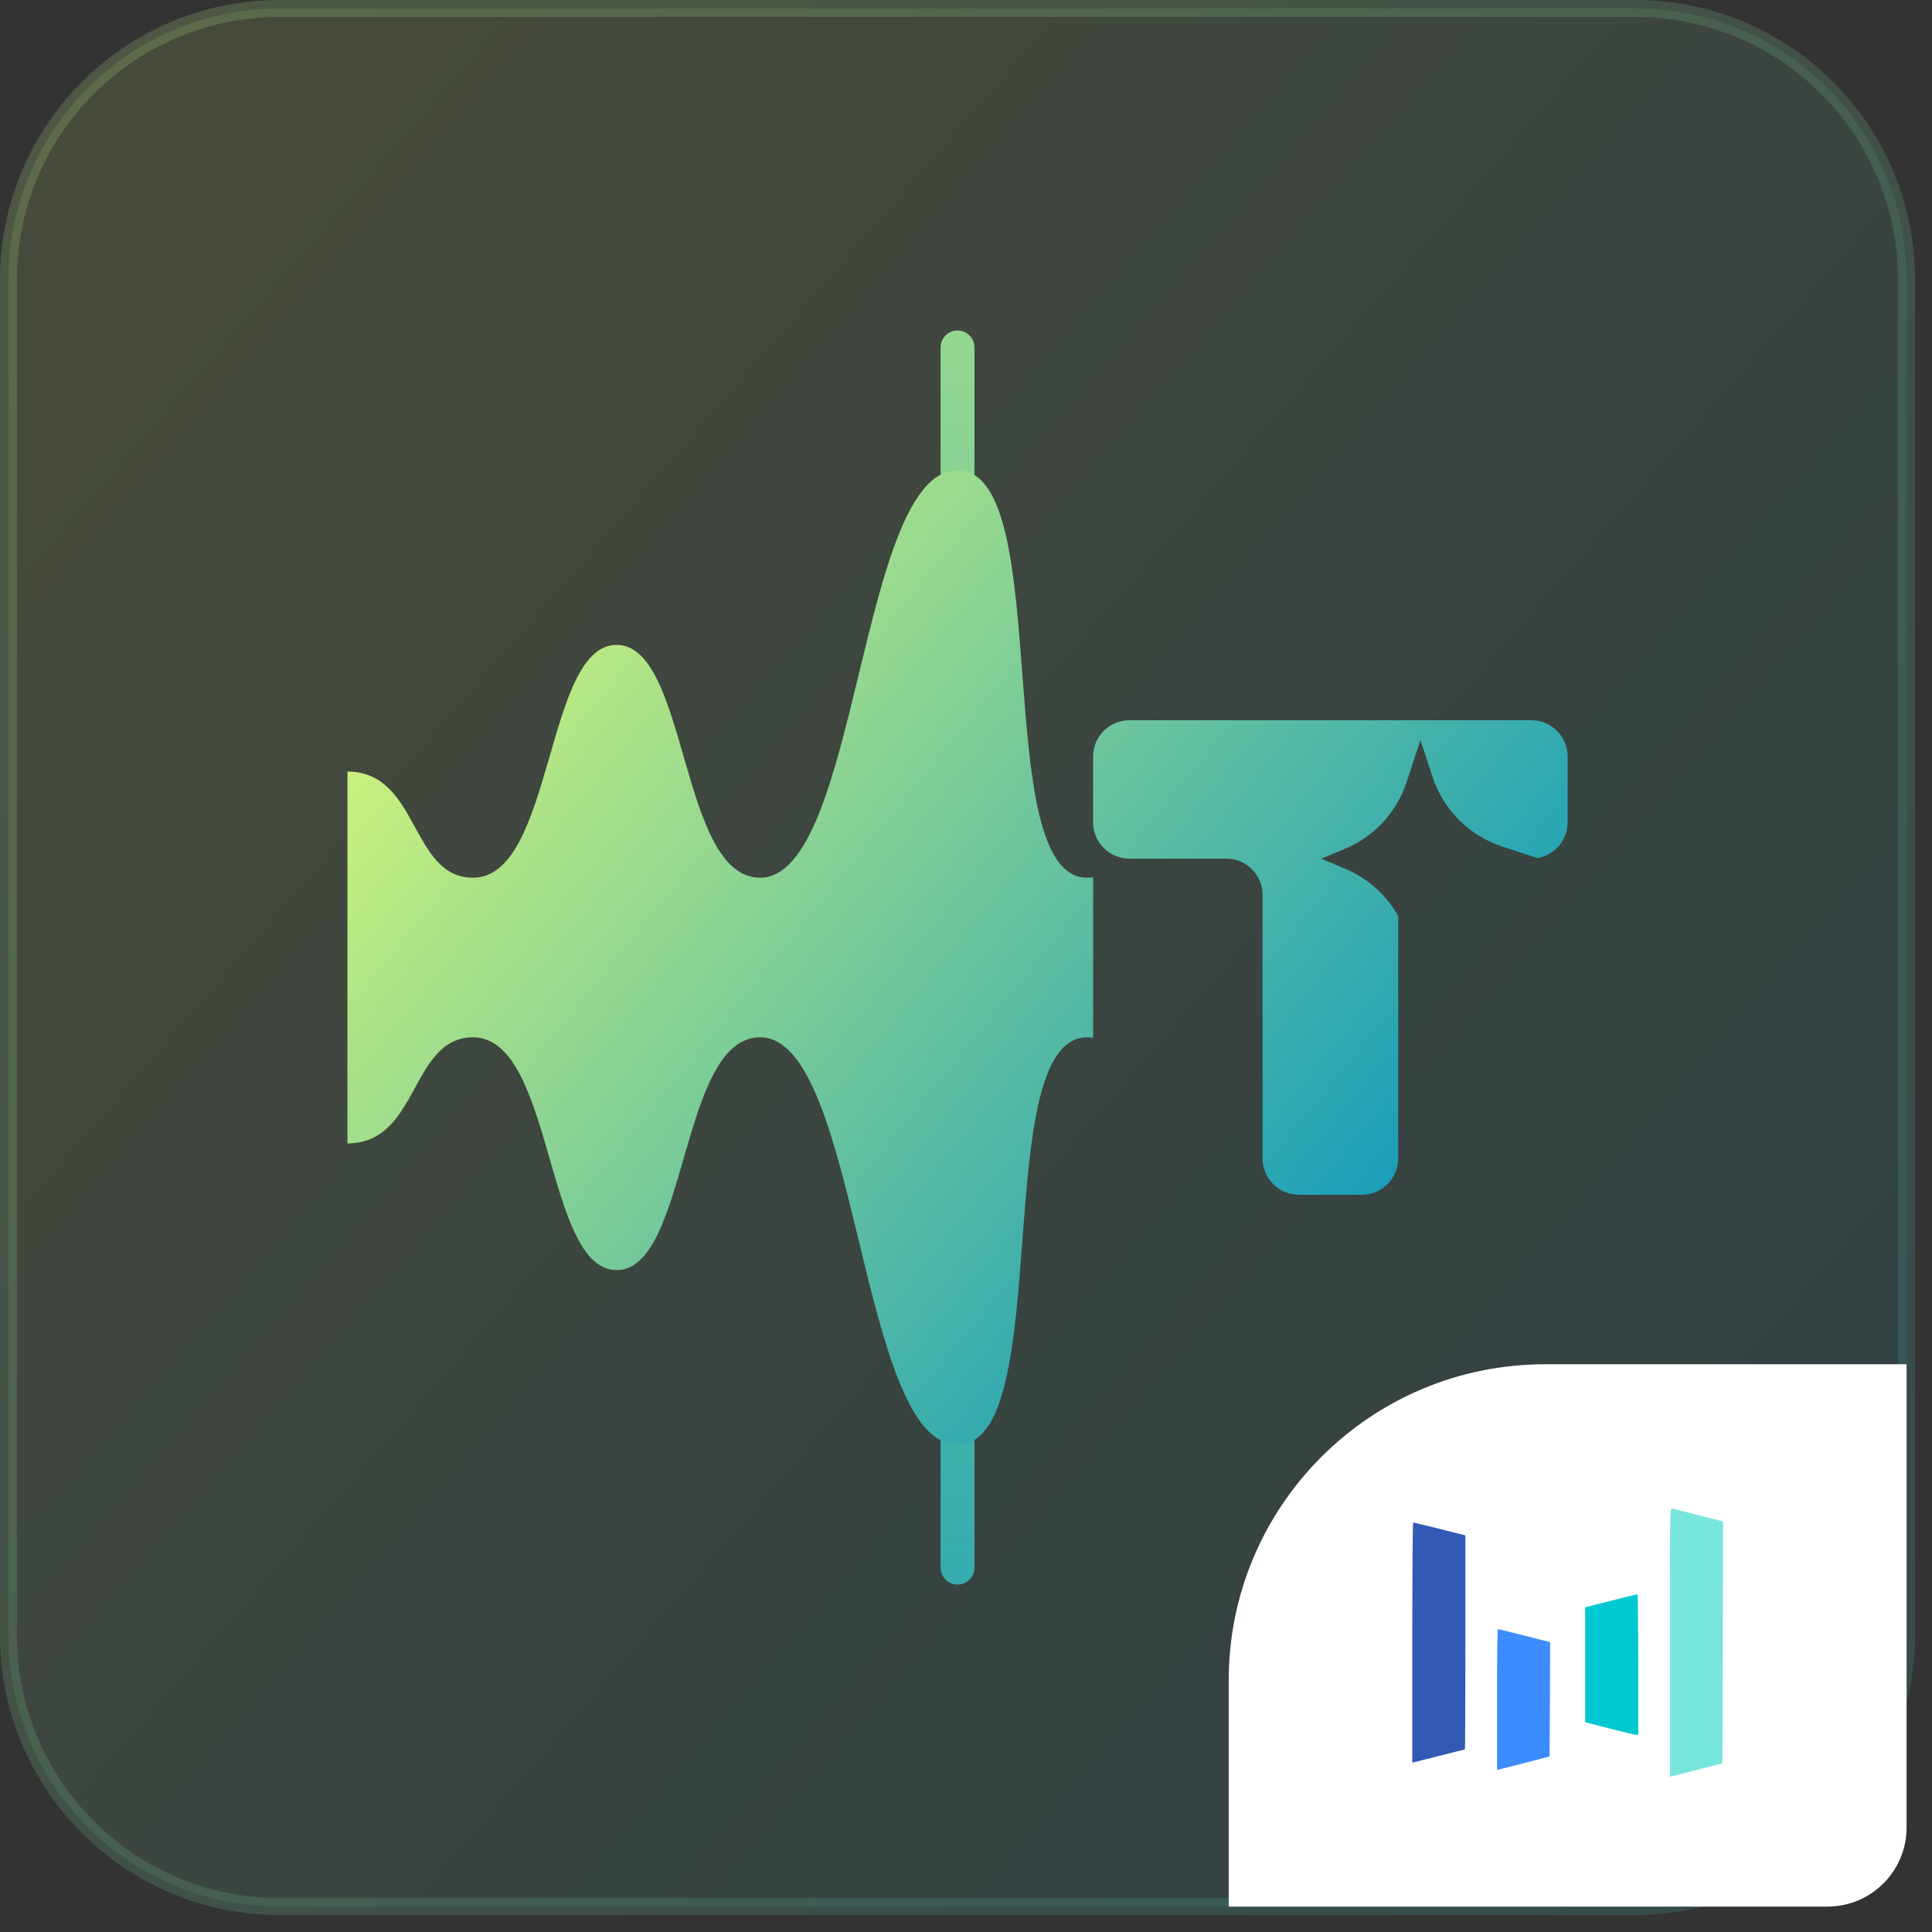 <svg width="57" height="57" viewBox="0 0 57 57" fill="none" xmlns="http://www.w3.org/2000/svg">
<rect x="0" y="0" width="57" height="57" fill="#333333" stroke="none"/>
<path d="M0.25 8.25C0.25 3.832 3.832 0.25 8.25 0.25H48.25C52.668 0.25 56.25 3.832 56.25 8.25V48.25C56.25 52.668 52.668 56.25 48.25 56.25H8.25C3.832 56.25 0.25 52.668 0.25 48.25V8.25Z" fill="url(#paint0_linear_5029_602243)" fill-opacity="0.12"/>
<path d="M0.25 8.25C0.25 3.832 3.832 0.25 8.25 0.25H48.25C52.668 0.25 56.25 3.832 56.25 8.25V48.25C56.25 52.668 52.668 56.25 48.25 56.25H8.25C3.832 56.25 0.25 52.668 0.25 48.25V8.25Z" stroke="url(#paint1_linear_5029_602243)" stroke-opacity="0.2" stroke-width="0.5"/>
<path d="M28.25 10.25V46.25" stroke="url(#paint2_linear_5029_602243)" stroke-linecap="round" stroke-dasharray="4 4"/>
<path d="M28.25 13.875C31.162 13.875 29.162 25.893 32.073 25.895C32.133 25.895 32.192 25.889 32.25 25.881V30.616C32.192 30.608 32.132 30.604 32.073 30.604C29.162 30.605 31.162 42.623 28.25 42.623C25.339 42.622 25.338 30.604 22.427 30.604C20.045 30.604 20.309 37.471 18.192 37.472C16.075 37.472 16.339 30.604 13.957 30.604C12.104 30.604 12.368 33.734 10.251 33.734V22.764C12.369 22.764 12.104 25.895 13.957 25.895C16.339 25.894 16.075 19.026 18.192 19.026C20.309 19.027 20.045 25.894 22.427 25.895C25.338 25.895 25.339 13.876 28.25 13.875ZM45.179 21.249C45.77 21.249 46.25 21.729 46.25 22.32V24.261C46.25 24.792 45.863 25.231 45.356 25.315L44.317 24.975C43.348 24.656 42.587 23.896 42.268 22.927L41.907 21.835L41.497 23.081C41.206 23.963 40.549 24.675 39.693 25.036L38.985 25.335L39.693 25.633C40.359 25.913 40.904 26.408 41.25 27.028V34.178C41.25 34.769 40.77 35.249 40.179 35.249H38.321C37.73 35.249 37.25 34.769 37.25 34.178V26.404C37.25 25.813 36.77 25.332 36.179 25.332H33.321C32.73 25.332 32.25 24.852 32.25 24.261V22.32C32.25 21.729 32.73 21.249 33.321 21.249H45.179Z" fill="url(#paint3_linear_5029_602243)"/>
<path d="M36.25 49.583C36.25 44.429 40.429 40.25 45.583 40.25H56.25V53.917C56.25 55.205 55.205 56.25 53.917 56.25H36.25V49.583Z" fill="white"/>
<path d="M47.477 50.994L46.767 50.809V47.42L47.527 47.228C47.943 47.122 48.293 47.036 48.31 47.039C48.323 47.039 48.333 47.97 48.333 49.111V51.183L48.26 51.18C48.217 51.18 47.863 51.094 47.477 50.994Z" fill="#00C8D2"/>
<path d="M44.167 50.142C44.167 49.002 44.177 48.066 44.193 48.066C44.207 48.063 44.557 48.15 44.977 48.256L45.733 48.448L45.727 50.135L45.717 51.822L45.037 51.998C44.663 52.094 44.313 52.184 44.263 52.194L44.167 52.217V50.142Z" fill="#3C8CFF"/>
<path d="M49.267 48.449C49.267 44.686 49.27 44.484 49.327 44.501C49.357 44.511 49.653 44.587 49.983 44.67C50.313 44.756 50.64 44.839 50.71 44.855L50.833 44.889L50.827 48.455L50.817 52.025L50.14 52.198C49.77 52.294 49.42 52.38 49.367 52.394L49.267 52.417V48.449Z" fill="#78E6DC"/>
<path d="M41.667 48.462C41.667 46.513 41.677 44.918 41.693 44.918C41.707 44.918 42.057 45.004 42.473 45.107L43.233 45.299V48.458C43.233 50.192 43.227 51.614 43.22 51.614C43.21 51.614 42.857 51.704 42.437 51.81L41.667 52.005V48.462Z" fill="#325AB4"/>
<defs>
<linearGradient id="paint0_linear_5029_602243" x1="0.248" y1="-3.891" x2="66.361" y2="53.45" gradientUnits="userSpaceOnUse">
<stop stop-color="#E8FF74"/>
<stop offset="1" stop-color="#0092C1"/>
</linearGradient>
<linearGradient id="paint1_linear_5029_602243" x1="0.25" y1="0.25" x2="56.25" y2="56.25" gradientUnits="userSpaceOnUse">
<stop stop-color="#B9E984"/>
<stop offset="1" stop-color="#37ACAF"/>
</linearGradient>
<linearGradient id="paint2_linear_5029_602243" x1="28.75" y1="10.25" x2="28.75" y2="46.25" gradientUnits="userSpaceOnUse">
<stop stop-color="#93D791"/>
<stop offset="1" stop-color="#37ACAF"/>
</linearGradient>
<linearGradient id="paint3_linear_5029_602243" x1="10.25" y1="14.249" x2="42.56" y2="40.557" gradientUnits="userSpaceOnUse">
<stop stop-color="#E8FF74"/>
<stop offset="1" stop-color="#0092C1"/>
</linearGradient>
</defs>
</svg>
